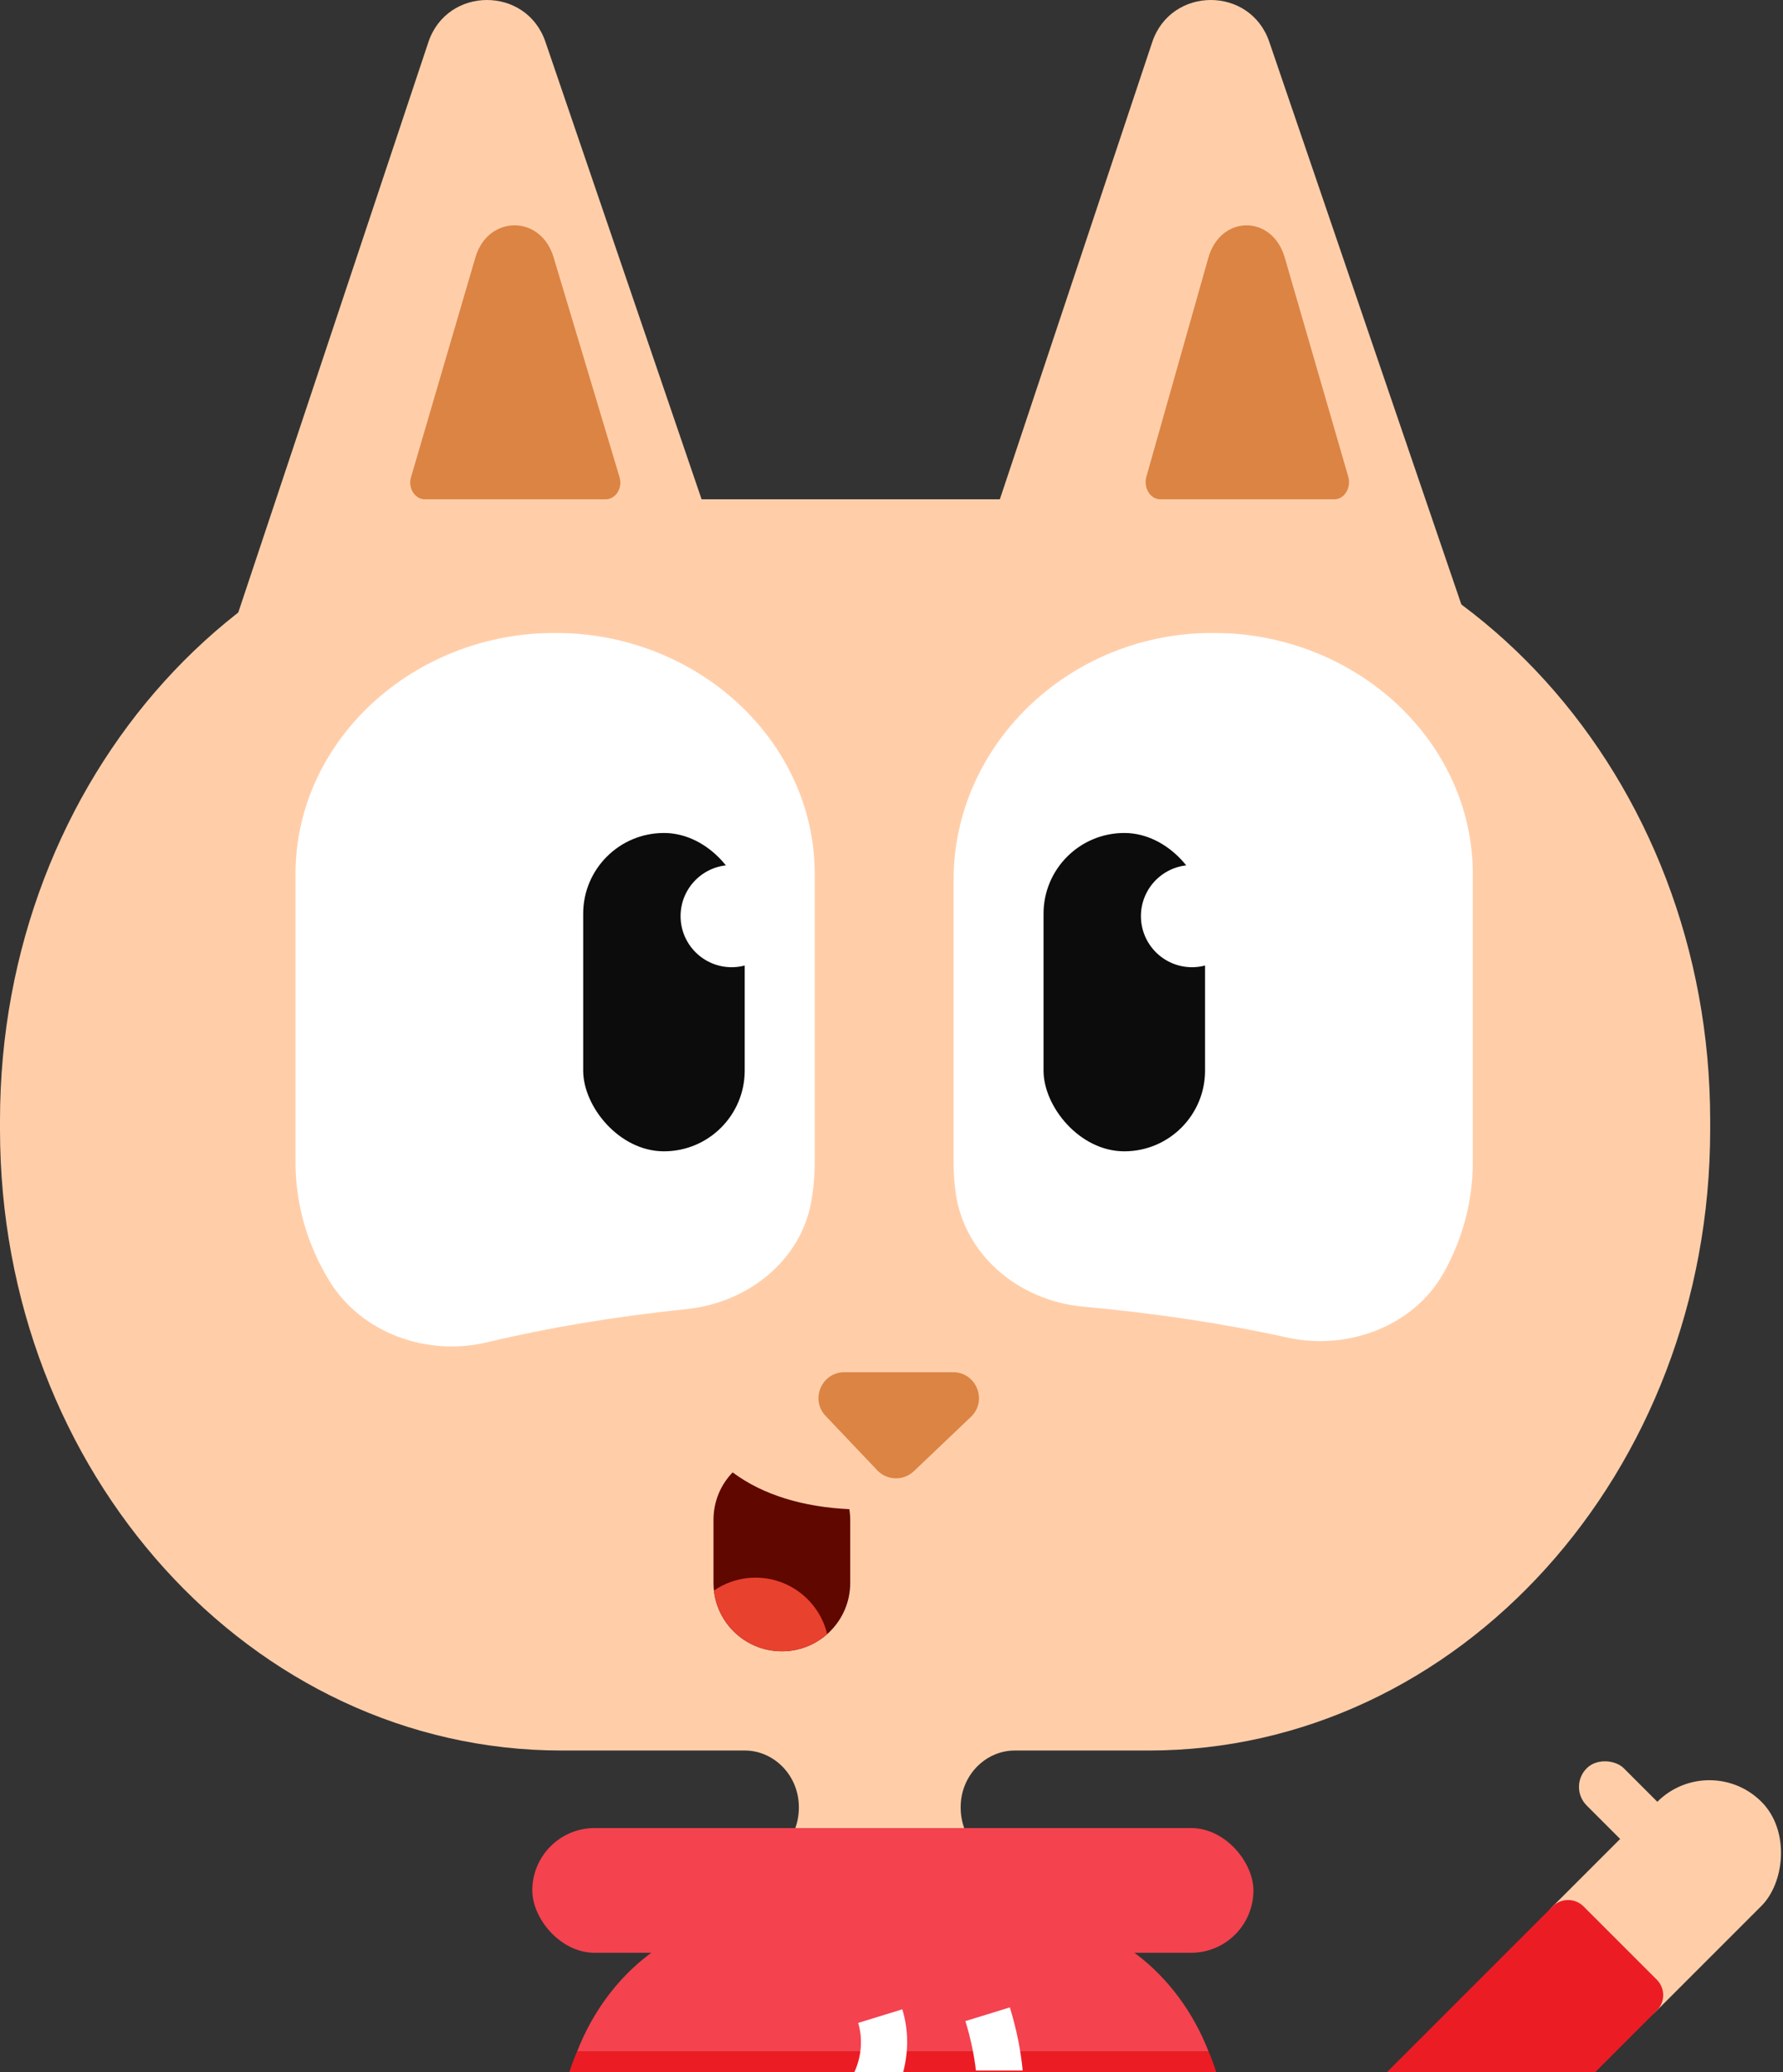 <?xml version="1.0" encoding="UTF-8"?>
<svg id="Layer_2" xmlns="http://www.w3.org/2000/svg" xmlns:xlink="http://www.w3.org/1999/xlink" viewBox="0 0 327.137 380.133">
  <rect x="0" y="0" width="327.137" height="380.133" fill="#333333" stroke="none"/>
  <defs>
    <style>
      .cls-1 {
        fill: #ffcea9;
      }

      .cls-2 {
        fill: #0c0c0c;
      }

      .cls-3 {
        fill: #f4424f;
      }

      .cls-4 {
        fill: #fff;
      }

      .cls-5 {
        fill: #600700;
      }

      .cls-6 {
        clip-path: url(#clippath-1);
      }

      .cls-7 {
        fill: #e8412e;
      }

      .cls-8 {
        fill: #dc8444;
      }

      .cls-9 {
        fill: #ec1c24;
      }

      .cls-10 {
        clip-path: url(#clippath-2);
      }

      .cls-11 {
        clip-path: url(#clippath);
      }
    </style>
    <clipPath id="clippath">
      <path class="cls-4" d="M149.482,160.336v52.879c0,2.521-.229,4.993-.669,7.399-1.921,10.508-11.41,18.364-22.815,19.551-13.276,1.382-25.6,3.452-36.571,6.083-11.256,2.699-23.174-1.804-28.949-11.175-3.979-6.457-6.258-13.922-6.258-21.858v-52.879c0-24.321,21.433-44.225,47.642-44.225,13.083,0,25.005,4.976,33.633,12.99,8.629,8.014,13.987,19.085,13.987,31.235Z"/>
    </clipPath>
    <clipPath id="clippath-1">
      <path class="cls-4" d="M270.221,160.336v52.879c0,7.354-1.958,14.304-5.414,20.421-5.414,9.583-17.415,14.243-28.749,11.73-11.255-2.495-23.817-4.418-37.279-5.64-12.094-1.098-21.892-9.7-23.434-20.895-.254-1.841-.384-3.716-.384-5.617v-51.828c0-24.291,20.612-44.836,46.763-45.269,13.442-.222,25.673,4.795,34.511,12.983,8.629,8.014,13.987,19.085,13.987,31.235Z"/>
    </clipPath>
    <clipPath id="clippath-2">
      <path class="cls-5" d="M155.995,278.829v11.578c0,6.927-5.615,12.543-12.543,12.543s-12.543-5.615-12.543-12.543v-11.578c0-3.396,1.331-6.445,3.512-8.703,5.557,4.149,12.928,6.348,21.419,6.754.097.637.154,1.293.154,1.949Z"/>
    </clipPath>
  </defs>
  <g id="Layer_2-2" data-name="Layer_2">
    <g>
      <path class="cls-1" d="M0,207.193c0,62.939,46.136,113.961,103.048,113.961h33.627c4.979,0,9.426,4.041,9.861,9.526.29,3.656-1.151,6.918-3.485,9.013-.048.043-.023.125.039.125h36.649c.062,0,.088-.081.039-.125-2.333-2.094-3.775-5.356-3.485-9.012.435-5.486,4.882-9.526,9.861-9.526h24.598c56.899,0,103.024-51.011,103.024-113.935v-1.656c0-62.939-46.136-113.962-103.048-113.962h-107.681C46.136,91.601,0,142.623,0,205.562"/>
      <g>
        <path class="cls-4" d="M149.482,160.336v52.879c0,2.521-.229,4.993-.669,7.399-1.921,10.508-11.41,18.364-22.815,19.551-13.276,1.382-25.6,3.452-36.571,6.083-11.256,2.699-23.174-1.804-28.949-11.175-3.979-6.457-6.258-13.922-6.258-21.858v-52.879c0-24.321,21.433-44.225,47.642-44.225,13.083,0,25.005,4.976,33.633,12.99,8.629,8.014,13.987,19.085,13.987,31.235Z"/>
        <g class="cls-11">
          <rect class="cls-2" x="106.999" y="152.82" width="29.638" height="58.404" rx="14.819" ry="14.819"/>
          <circle class="cls-4" cx="134.24" cy="168.075" r="9.371"/>
        </g>
      </g>
      <g>
        <path class="cls-4" d="M270.221,160.336v52.879c0,7.354-1.958,14.304-5.414,20.421-5.414,9.583-17.415,14.243-28.749,11.73-11.255-2.495-23.817-4.418-37.279-5.64-12.094-1.098-21.892-9.7-23.434-20.895-.254-1.841-.384-3.716-.384-5.617v-51.828c0-24.291,20.612-44.836,46.763-45.269,13.442-.222,25.673,4.795,34.511,12.983,8.629,8.014,13.987,19.085,13.987,31.235Z"/>
        <g class="cls-6">
          <rect class="cls-2" x="191.462" y="152.82" width="29.638" height="58.404" rx="14.819" ry="14.819"/>
          <circle class="cls-4" cx="218.703" cy="168.075" r="9.371"/>
        </g>
      </g>
      <path class="cls-1" d="M42.47,116.111L78.59,7.751c3.432-10.296,17.976-10.348,21.482-.078l37.02,108.437H42.47Z"/>
      <path class="cls-1" d="M175.279,116.111L211.399,7.751c3.432-10.296,17.976-10.348,21.482-.078l37.02,108.437h-94.622Z"/>
      <path class="cls-8" d="M210.335,87.455l11.365-40.157c2.239-7.912,11.728-7.952,14.016-.06l11.651,40.196c.592,2.044-.697,4.168-2.531,4.168h-31.963c-1.825,0-3.114-2.106-2.537-4.146Z"/>
      <path class="cls-8" d="M75.407,87.567l11.817-40.34c2.29-7.818,11.995-7.858,14.335-.059l12.114,40.379c.597,1.988-.702,4.055-2.549,4.055h-33.162c-1.838,0-3.136-2.049-2.555-4.034Z"/>
      <path class="cls-8" d="M151.487,259.777l9.463,9.961c1.811,1.906,4.824,1.981,6.728.168l10.459-9.961c3.109-2.961,1.013-8.2-3.28-8.2h-19.922c-4.179,0-6.326,5.002-3.448,8.032Z"/>
      <rect class="cls-3" x="97.663" y="335.377" width="132.309" height="22.887" rx="11.444" ry="11.444"/>
      <path class="cls-3" d="M221.732,376.349h-115.838c5.65-14.486,18.402-24.658,33.141-24.658h49.571c14.725,0,27.476,10.172,33.126,24.658Z"/>
      <g>
        <path class="cls-5" d="M155.995,278.829v11.578c0,6.927-5.615,12.543-12.543,12.543s-12.543-5.615-12.543-12.543v-11.578c0-3.396,1.331-6.445,3.512-8.703,5.557,4.149,12.928,6.348,21.419,6.754.097.637.154,1.293.154,1.949Z"/>
        <g class="cls-10">
          <circle class="cls-7" cx="138.629" cy="302.949" r="13.507"/>
        </g>
      </g>
      <path class="cls-9" d="M223.144,380.133c-.409-1.29-.865-2.56-1.412-3.785h-115.838c-.548,1.226-1.015,2.493-1.425,3.785h118.675Z"/>
      <path class="cls-4" d="M187.642,379.862c-.359-3.635-1.107-7.521-2.358-11.582l-8.158,2.515c1.006,3.265,1.605,6.291,1.935,9.068h8.582Z"/>
      <path class="cls-4" d="M156.766,380.133h8.953c.982-3.757.98-7.773-.168-11.5l-8.1,2.496c.895,2.905.602,6.213-.684,9.004Z"/>
      <rect class="cls-1" x="290.572" y="322.645" width="27.015" height="54.029" rx="13.507" ry="13.507" transform="translate(336.309 -112.603) rotate(45)"/>
      <rect class="cls-1" x="293.115" y="321.591" width="9.648" height="19.296" rx="4.824" ry="4.824" transform="translate(742.835 354.786) rotate(135)"/>
      <path class="cls-9" d="M303.997,368.845l-11.288,11.288h-38.206l30.391-30.391c1.544-1.544,4.072-1.544,5.634,0l13.469,13.469c1.544,1.563,1.544,4.091,0,5.634Z"/>
    </g>
  </g>
</svg>